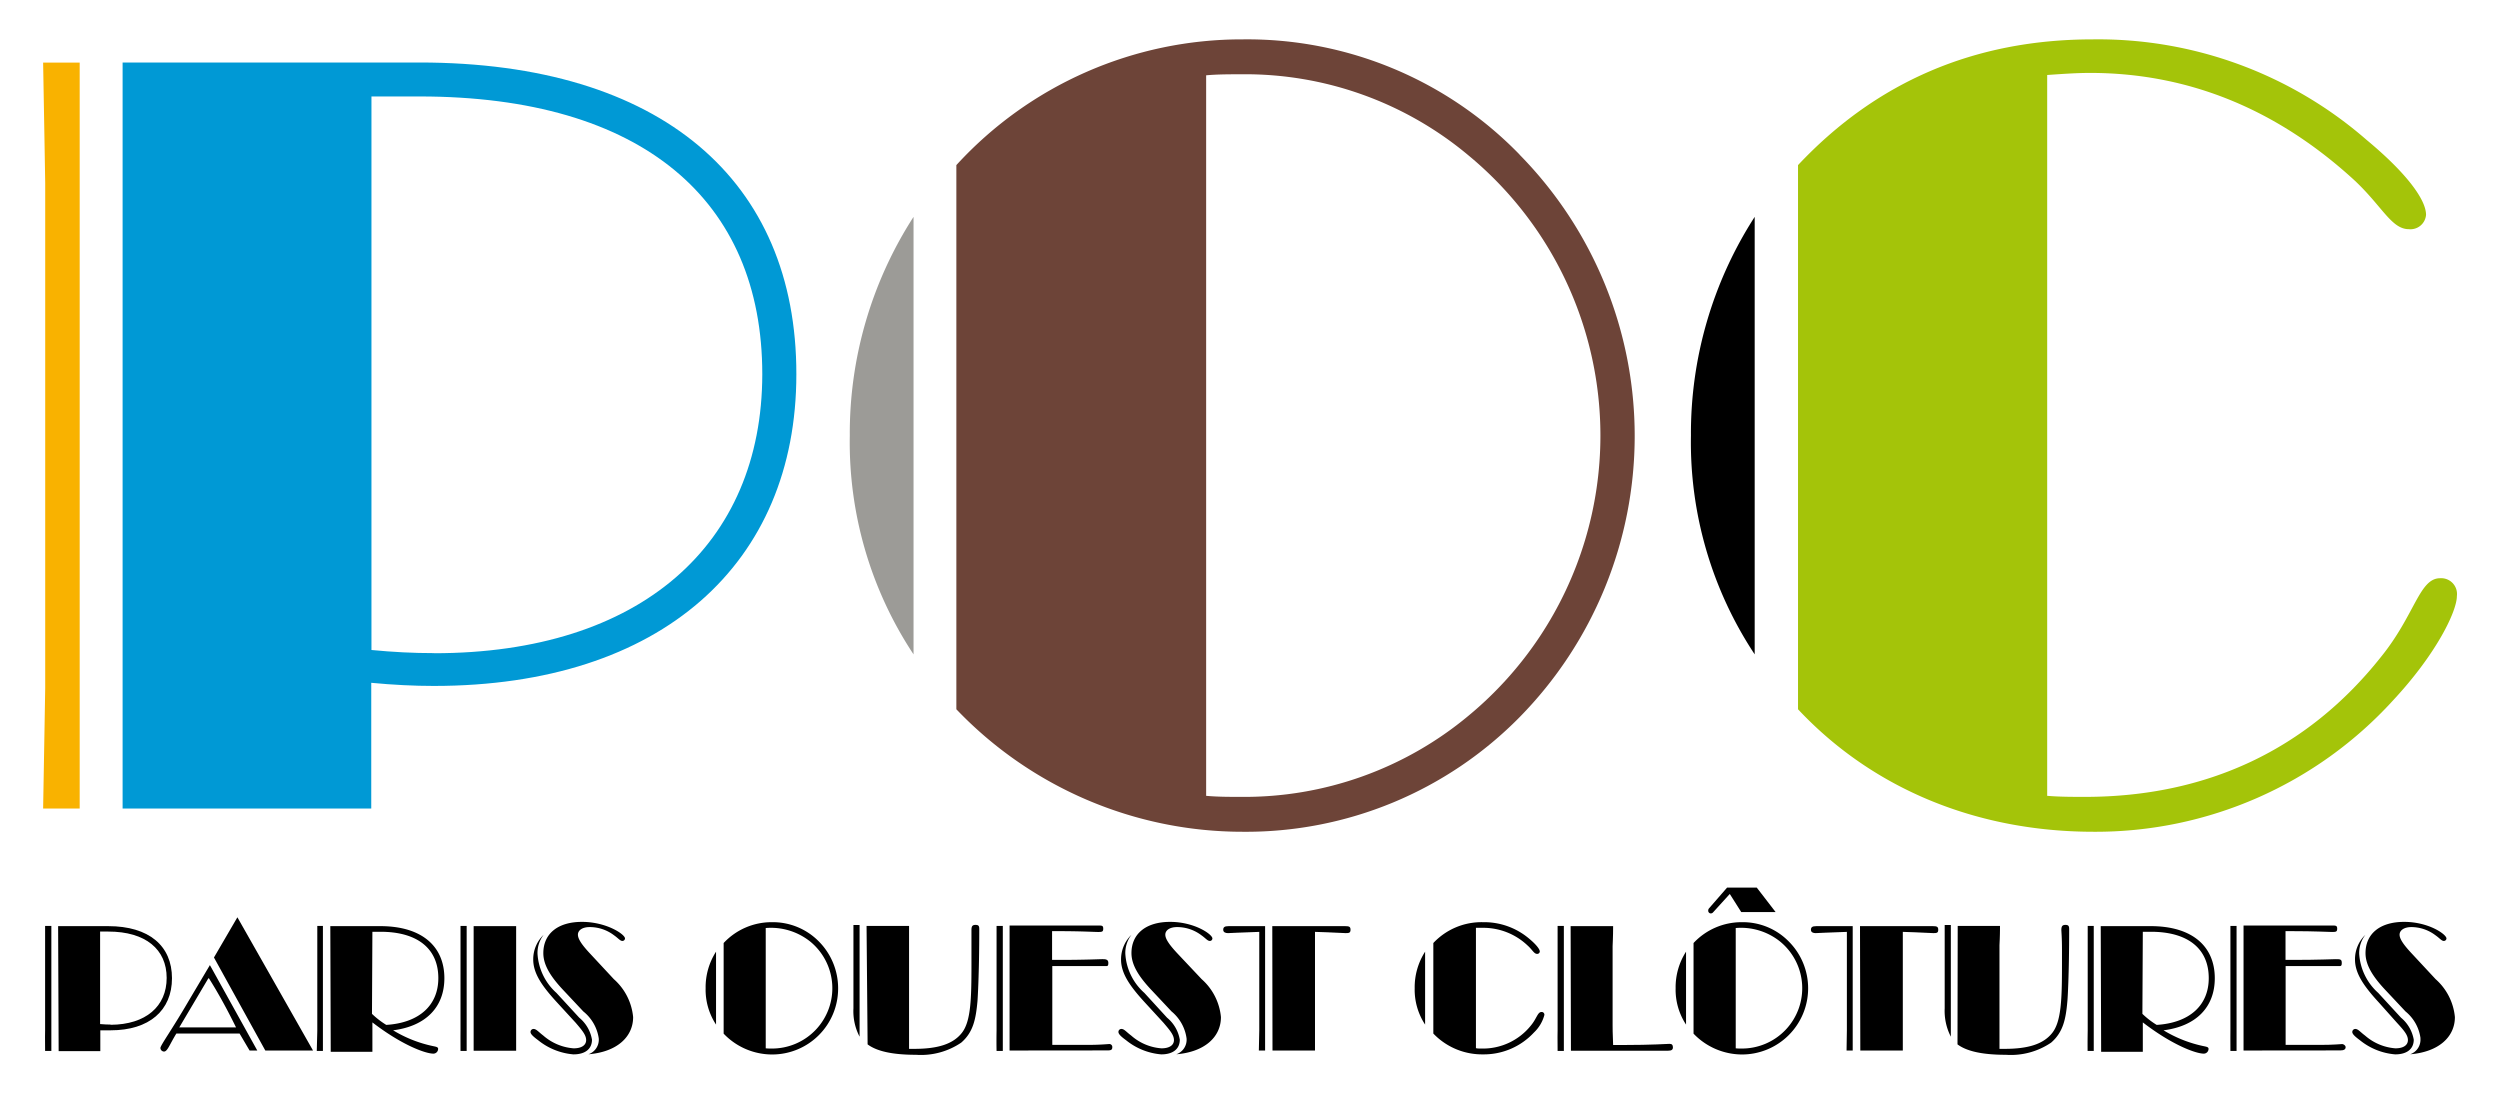 <svg xmlns="http://www.w3.org/2000/svg" viewBox="0 0 240 105"><defs><style>.cls-1{fill:#f9b200;}.cls-2{fill:#0099d5;}.cls-3{fill:#9c9b97;}.cls-4{fill:#6d4438;}.cls-5{fill:#a4c409;}</style></defs><g id="Calque_3" data-name="Calque 3"><path d="M4.33,98.91V90.82c0-.19,0-.83,0-1.93h.6v12h-.6C4.31,99.74,4.33,99.1,4.33,98.91Zm1.25-10h4.81c3.93,0,6.12,1.9,6.12,5s-2.19,5-5.88,5c-.32,0-.66,0-1,0v2h-4Zm5.05,9.47C14,98.36,16,96.61,16,93.88S14,89.43,10.39,89.43H9.61v8.88C10,98.34,10.29,98.36,10.63,98.36Z"/><path d="M23,99.22H16.93c-.66,1.07-.85,1.73-1.19,1.73a.36.36,0,0,1-.34-.34c0-.26,1.07-1.7,2.75-4.59l2-3.37,4.55,8.2h-.74Zm-3-5.3-2.79,4.71h5.45C21.86,97,21,95.41,20.06,93.92Zm10.05,6.93H25.47l-4.93-8.93,2.25-3.86Z"/><path d="M30.46,98.91V90.82c0-.19,0-.83,0-1.93H31v12h-.59C30.44,99.74,30.46,99.1,30.46,98.91Zm1.25-10h4.81c3.93,0,6.14,1.9,6.14,5,0,2.76-1.77,4.6-4.92,5a12.2,12.2,0,0,0,3.85,1.52c.29.06.47.09.47.26a.46.46,0,0,1-.45.46c-.75,0-3-.8-5.86-3v2.82h-4Zm4,8.42a8,8,0,0,0,1.37,1.06c3.18-.2,5-1.89,5-4.49,0-2.79-1.95-4.45-5.56-4.45h-.77Z"/><path d="M44.21,98.91V90.82c0-.19,0-.83,0-1.93h.59v12h-.59C44.2,99.74,44.21,99.1,44.21,98.91Zm1.26-10h4.08c0,1.1,0,1.74,0,1.93v8.09c0,.19,0,.83,0,1.94H45.47Z"/><path d="M53.48,96.24c-1.46-1.59-2.29-2.8-2.29-4.13a3.25,3.25,0,0,1,1-2.37,2.85,2.85,0,0,0-.59,1.79,5.47,5.47,0,0,0,1.82,3.79l2.19,2.38a3.48,3.48,0,0,1,1.22,2.11c0,.87-.63,1.41-1.78,1.41a6.2,6.2,0,0,1-3.39-1.36c-.47-.35-.73-.59-.73-.79a.29.29,0,0,1,.29-.29c.27,0,.48.29.93.63a5,5,0,0,0,2.92,1.23c.76,0,1.2-.3,1.2-.79s-.39-.94-1-1.66Zm4,3.44A4.06,4.06,0,0,0,56,97.1l-2-2.13c-1.22-1.31-1.84-2.39-1.84-3.47,0-1.83,1.35-3,3.71-3S60,89.7,60,90.09a.25.25,0,0,1-.25.24c-.22,0-.41-.27-.8-.54A3.85,3.85,0,0,0,56.61,89c-.71,0-1.13.31-1.13.73s.4,1,1.18,1.83L58.93,94a5.54,5.54,0,0,1,1.85,3.64c0,1.91-1.56,3.35-4.29,3.57A1.48,1.48,0,0,0,57.48,99.68Z"/><path d="M67.74,94.87a6.33,6.33,0,0,1,1-3.51v7A6.09,6.09,0,0,1,67.74,94.87Zm1.73-4.34a6.29,6.29,0,0,1,4.64-2,6.2,6.2,0,0,1,4.49,1.84,6.38,6.38,0,0,1,1.86,4.51,6.33,6.33,0,0,1-6.35,6.35,6.43,6.43,0,0,1-4.64-2Zm4.6,10.13a5.79,5.79,0,0,0,3.7-10.28,6.05,6.05,0,0,0-4.26-1.29v11.55A5.33,5.33,0,0,0,74.07,100.66Z"/><path d="M81.93,96.8v-6c0-.19,0-.83,0-2h.59V99.52A5.29,5.29,0,0,1,81.93,96.8Zm1.26-7.91h4.08c0,1.08,0,1.73,0,1.9v9.9h.49c2.25,0,3.74-.45,4.59-1.55s.91-3.22.91-6.53V91.17c0-1.13,0-1.77,0-1.89,0-.37.1-.49.39-.49s.36.1.36.4c0,4.39-.16,6.76-.17,6.9-.16,1.76-.41,3-1.56,4a6.88,6.88,0,0,1-4.35,1.17c-2.19,0-3.73-.32-4.64-1Z"/><path d="M95.67,98.91V90.82c0-.19,0-.83,0-1.93h.6v12h-.6C95.65,99.74,95.67,99.1,95.67,98.91Zm1.25,1.94v-12h8.5c.36,0,.49,0,.49.3s-.11.32-.49.32-1.62-.08-3.88-.08H101v2.76h.76c2.41,0,3.76-.07,4.05-.07s.59,0,.59.36-.11.3-.38.3-2,0-5,0v7.57l3.34,0c1.27,0,2-.08,2.1-.08a.28.28,0,0,1,.32.3c0,.27-.14.31-.49.31Z"/><path d="M109.91,96.24c-1.46-1.59-2.29-2.8-2.29-4.13a3.29,3.29,0,0,1,1-2.37,2.85,2.85,0,0,0-.59,1.79,5.45,5.45,0,0,0,1.83,3.79l2.18,2.38a3.48,3.48,0,0,1,1.22,2.11c0,.87-.63,1.41-1.78,1.41a6.17,6.17,0,0,1-3.38-1.36c-.48-.35-.73-.59-.73-.79a.28.28,0,0,1,.29-.29c.27,0,.47.29.93.63a4.93,4.93,0,0,0,2.91,1.23c.76,0,1.2-.3,1.2-.79s-.39-.94-1-1.66Zm4,3.44a4.06,4.06,0,0,0-1.44-2.58l-2-2.13c-1.22-1.31-1.85-2.39-1.85-3.47,0-1.83,1.36-3,3.71-3s4.06,1.2,4.06,1.59a.24.24,0,0,1-.25.24c-.22,0-.41-.27-.8-.54A3.85,3.85,0,0,0,113,89c-.71,0-1.13.31-1.13.73s.41,1,1.19,1.83L115.36,94a5.54,5.54,0,0,1,1.85,3.64c0,1.91-1.56,3.35-4.28,3.57A1.48,1.48,0,0,0,113.91,99.68Z"/><path d="M120.89,98.91V91.38c0-.19,0-.82,0-1.92-1.78.05-2.76.12-3,.12s-.46-.08-.46-.32.12-.35.51-.35h3.51v11.94h-.6C120.87,99.74,120.89,99.1,120.89,98.91Zm1.25-10h7c.39,0,.51.06.51.35s-.14.32-.46.32-1.17-.07-2.95-.12c0,1.1,0,1.73,0,1.92v7.55c0,.19,0,.81,0,1.92h-4.08Z"/><path d="M135.81,94.87a6.33,6.33,0,0,1,1-3.51v7A6.09,6.09,0,0,1,135.81,94.87Zm6.38,5.79a5.9,5.9,0,0,0,4.8-2.24c.55-.67.62-1.27,1-1.27a.26.26,0,0,1,.27.29,3.58,3.58,0,0,1-1,1.68,6.55,6.55,0,0,1-4.86,2.1,6.48,6.48,0,0,1-4.8-2V90.53a6.34,6.34,0,0,1,4.78-2,6.67,6.67,0,0,1,4.44,1.6c.66.55,1,1,1,1.21a.24.24,0,0,1-.27.23c-.28,0-.44-.39-.91-.81a6.18,6.18,0,0,0-4.25-1.69l-.7,0v11.55C141.79,100.66,142,100.66,142.19,100.66Z"/><path d="M149.53,98.91V90.82c0-.19,0-.83,0-1.93h.6v12h-.6C149.51,99.74,149.53,99.1,149.53,98.91Zm1.25-10h4.08c0,1.1-.05,1.74-.05,1.93v7.57c0,.19,0,.81.05,1.91h1c2.72,0,4.2-.11,4.42-.11s.32.1.32.33-.12.33-.49.33h-9.3Z"/><path d="M160.86,94.87a6.33,6.33,0,0,1,1-3.51v7A6.09,6.09,0,0,1,160.86,94.87Zm1.72-4.34a6.31,6.31,0,0,1,4.64-2,6.17,6.17,0,0,1,4.49,1.84,6.35,6.35,0,0,1,1.87,4.51,6.35,6.35,0,0,1-6.36,6.35,6.46,6.46,0,0,1-4.64-2Zm3.48-4.71-1.6,1.76a.3.3,0,0,1-.23.11.26.26,0,0,1-.24-.29.3.3,0,0,1,.07-.19l1.74-2h2.85l1.81,2.35h-3.3Zm1.13,14.84a5.79,5.79,0,0,0,3.69-10.28,6,6,0,0,0-4.25-1.29v11.55A5.24,5.24,0,0,0,167.19,100.66Z"/><path d="M177.3,98.91V91.38c0-.19,0-.82,0-1.92-1.78.05-2.76.12-3,.12s-.45-.08-.45-.32.12-.35.51-.35h3.5v11.94h-.59C177.29,99.74,177.3,99.1,177.3,98.91Zm1.26-10h7c.39,0,.51.06.51.35s-.13.32-.46.32-1.16-.07-2.94-.12c0,1.1,0,1.73,0,1.92v7.55c0,.19,0,.81,0,1.92h-4.08Z"/><path d="M186.69,96.8v-6c0-.19,0-.83,0-2h.59V99.52A5.4,5.4,0,0,1,186.69,96.8Zm1.25-7.91H192c0,1.08-.05,1.73-.05,1.9v9.9h.49c2.25,0,3.74-.45,4.59-1.55s.92-3.22.92-6.53V91.17c0-1.13-.06-1.77-.06-1.89,0-.37.11-.49.39-.49s.36.1.36.4c0,4.39-.15,6.76-.17,6.9-.15,1.76-.41,3-1.56,4a6.88,6.88,0,0,1-4.35,1.17c-2.19,0-3.73-.32-4.64-1Z"/><path d="M200.42,98.91V90.82c0-.19,0-.83,0-1.93H201v12h-.59C200.4,99.74,200.42,99.1,200.42,98.91Zm1.25-10h4.81c3.93,0,6.14,1.9,6.14,5,0,2.76-1.77,4.6-4.92,5a12.2,12.2,0,0,0,3.85,1.52c.29.06.47.09.47.26a.46.46,0,0,1-.45.46c-.75,0-3-.8-5.86-3v2.82h-4Zm4,8.42a8,8,0,0,0,1.37,1.06c3.18-.2,5-1.89,5-4.49,0-2.79-1.95-4.45-5.56-4.45h-.77Z"/><path d="M214.12,98.91V90.82c0-.19,0-.83,0-1.93h.59v12h-.59C214.11,99.74,214.12,99.1,214.12,98.91Zm1.26,1.94v-12h8.5c.35,0,.49,0,.49.3s-.12.32-.49.32-1.63-.08-3.88-.08h-.59v2.76h.76c2.4,0,3.76-.07,4.05-.07.44,0,.59,0,.59.36s-.12.3-.39.3-2,0-5,0v7.57l3.33,0c1.27,0,2-.08,2.1-.08s.33.11.33.3-.14.31-.5.31Z"/><path d="M228.37,96.24c-1.46-1.59-2.29-2.8-2.29-4.13a3.25,3.25,0,0,1,1-2.37,2.86,2.86,0,0,0-.6,1.79,5.49,5.49,0,0,0,1.83,3.79l2.19,2.38a3.53,3.53,0,0,1,1.22,2.11c0,.87-.63,1.41-1.78,1.41a6.17,6.17,0,0,1-3.39-1.36c-.47-.35-.73-.59-.73-.79a.29.29,0,0,1,.29-.29c.27,0,.47.29.93.63a5,5,0,0,0,2.92,1.23c.76,0,1.2-.3,1.2-.79s-.39-.94-1.05-1.66Zm4,3.44a4,4,0,0,0-1.44-2.58l-2-2.13c-1.22-1.31-1.84-2.39-1.84-3.47,0-1.83,1.35-3,3.71-3s4.06,1.2,4.06,1.59a.25.25,0,0,1-.25.24c-.22,0-.41-.27-.8-.54A3.85,3.85,0,0,0,231.5,89c-.71,0-1.14.31-1.14.73s.41,1,1.19,1.83L233.82,94a5.54,5.54,0,0,1,1.85,3.64c0,1.91-1.56,3.35-4.29,3.57A1.48,1.48,0,0,0,232.36,99.68Z"/><path class="cls-1" d="M4.34,66.06V17.58c0-1.12-.1-5-.2-11.57H7.65V77.62H4.14C4.24,71,4.34,67.17,4.34,66.06Z"/><path class="cls-2" d="M40.26,6H11.77V77.62H35.64V65.55c2.11.2,4.11.3,6,.3,21.87,0,34.81-11.76,34.81-29.92C76.47,17.37,63.53,6,40.26,6Zm1.4,56.7c-2,0-3.91-.1-6-.3V9.26h4.62c21.36,0,32.9,9.94,32.9,26.67C73.16,52.26,61.52,62.71,41.66,62.71Z"/><path class="cls-3" d="M81.58,41.82a38.34,38.34,0,0,1,6.12-21v42A36.87,36.87,0,0,1,81.58,41.82Z"/><path class="cls-4" d="M145.88,14.84A36.43,36.43,0,0,0,119.3,3.78,37.14,37.14,0,0,0,91.81,15.85V68.09A38,38,0,0,0,119.3,79.85a36.86,36.86,0,0,0,26.58-11,38.51,38.51,0,0,0,0-54ZM141,68.69A33.59,33.59,0,0,1,119.1,76.5c-1.11,0-2.21,0-3.31-.1V7.23c1.1-.1,2.3-.1,3.41-.1A33.38,33.38,0,0,1,141,14.94a34.89,34.89,0,0,1,0,53.75Z"/><path d="M162.33,41.82a38.34,38.34,0,0,1,6.12-21v42A36.87,36.87,0,0,1,162.33,41.82Z"/><path class="cls-5" d="M200.15,76.5c11.73,0,21.36-4.56,28.38-13.38,3.31-4.06,3.71-7.61,5.72-7.61a1.52,1.52,0,0,1,1.61,1.72c0,1.42-1.91,5.48-6.12,10A38.62,38.62,0,0,1,201,79.85c-11.14,0-21.17-4.06-28.39-11.76V15.85c7.52-8,16.95-12.07,28.29-12.07a39.22,39.22,0,0,1,26.28,9.64c3.91,3.24,5.72,5.78,5.72,7.2A1.5,1.5,0,0,1,231.24,22c-1.7,0-2.61-2.33-5.41-4.87C218.5,10.48,210.08,7,200.65,7c-1.31,0-2.71.1-4.12.2V76.4C197.74,76.5,198.94,76.5,200.15,76.5Z"/></g></svg>